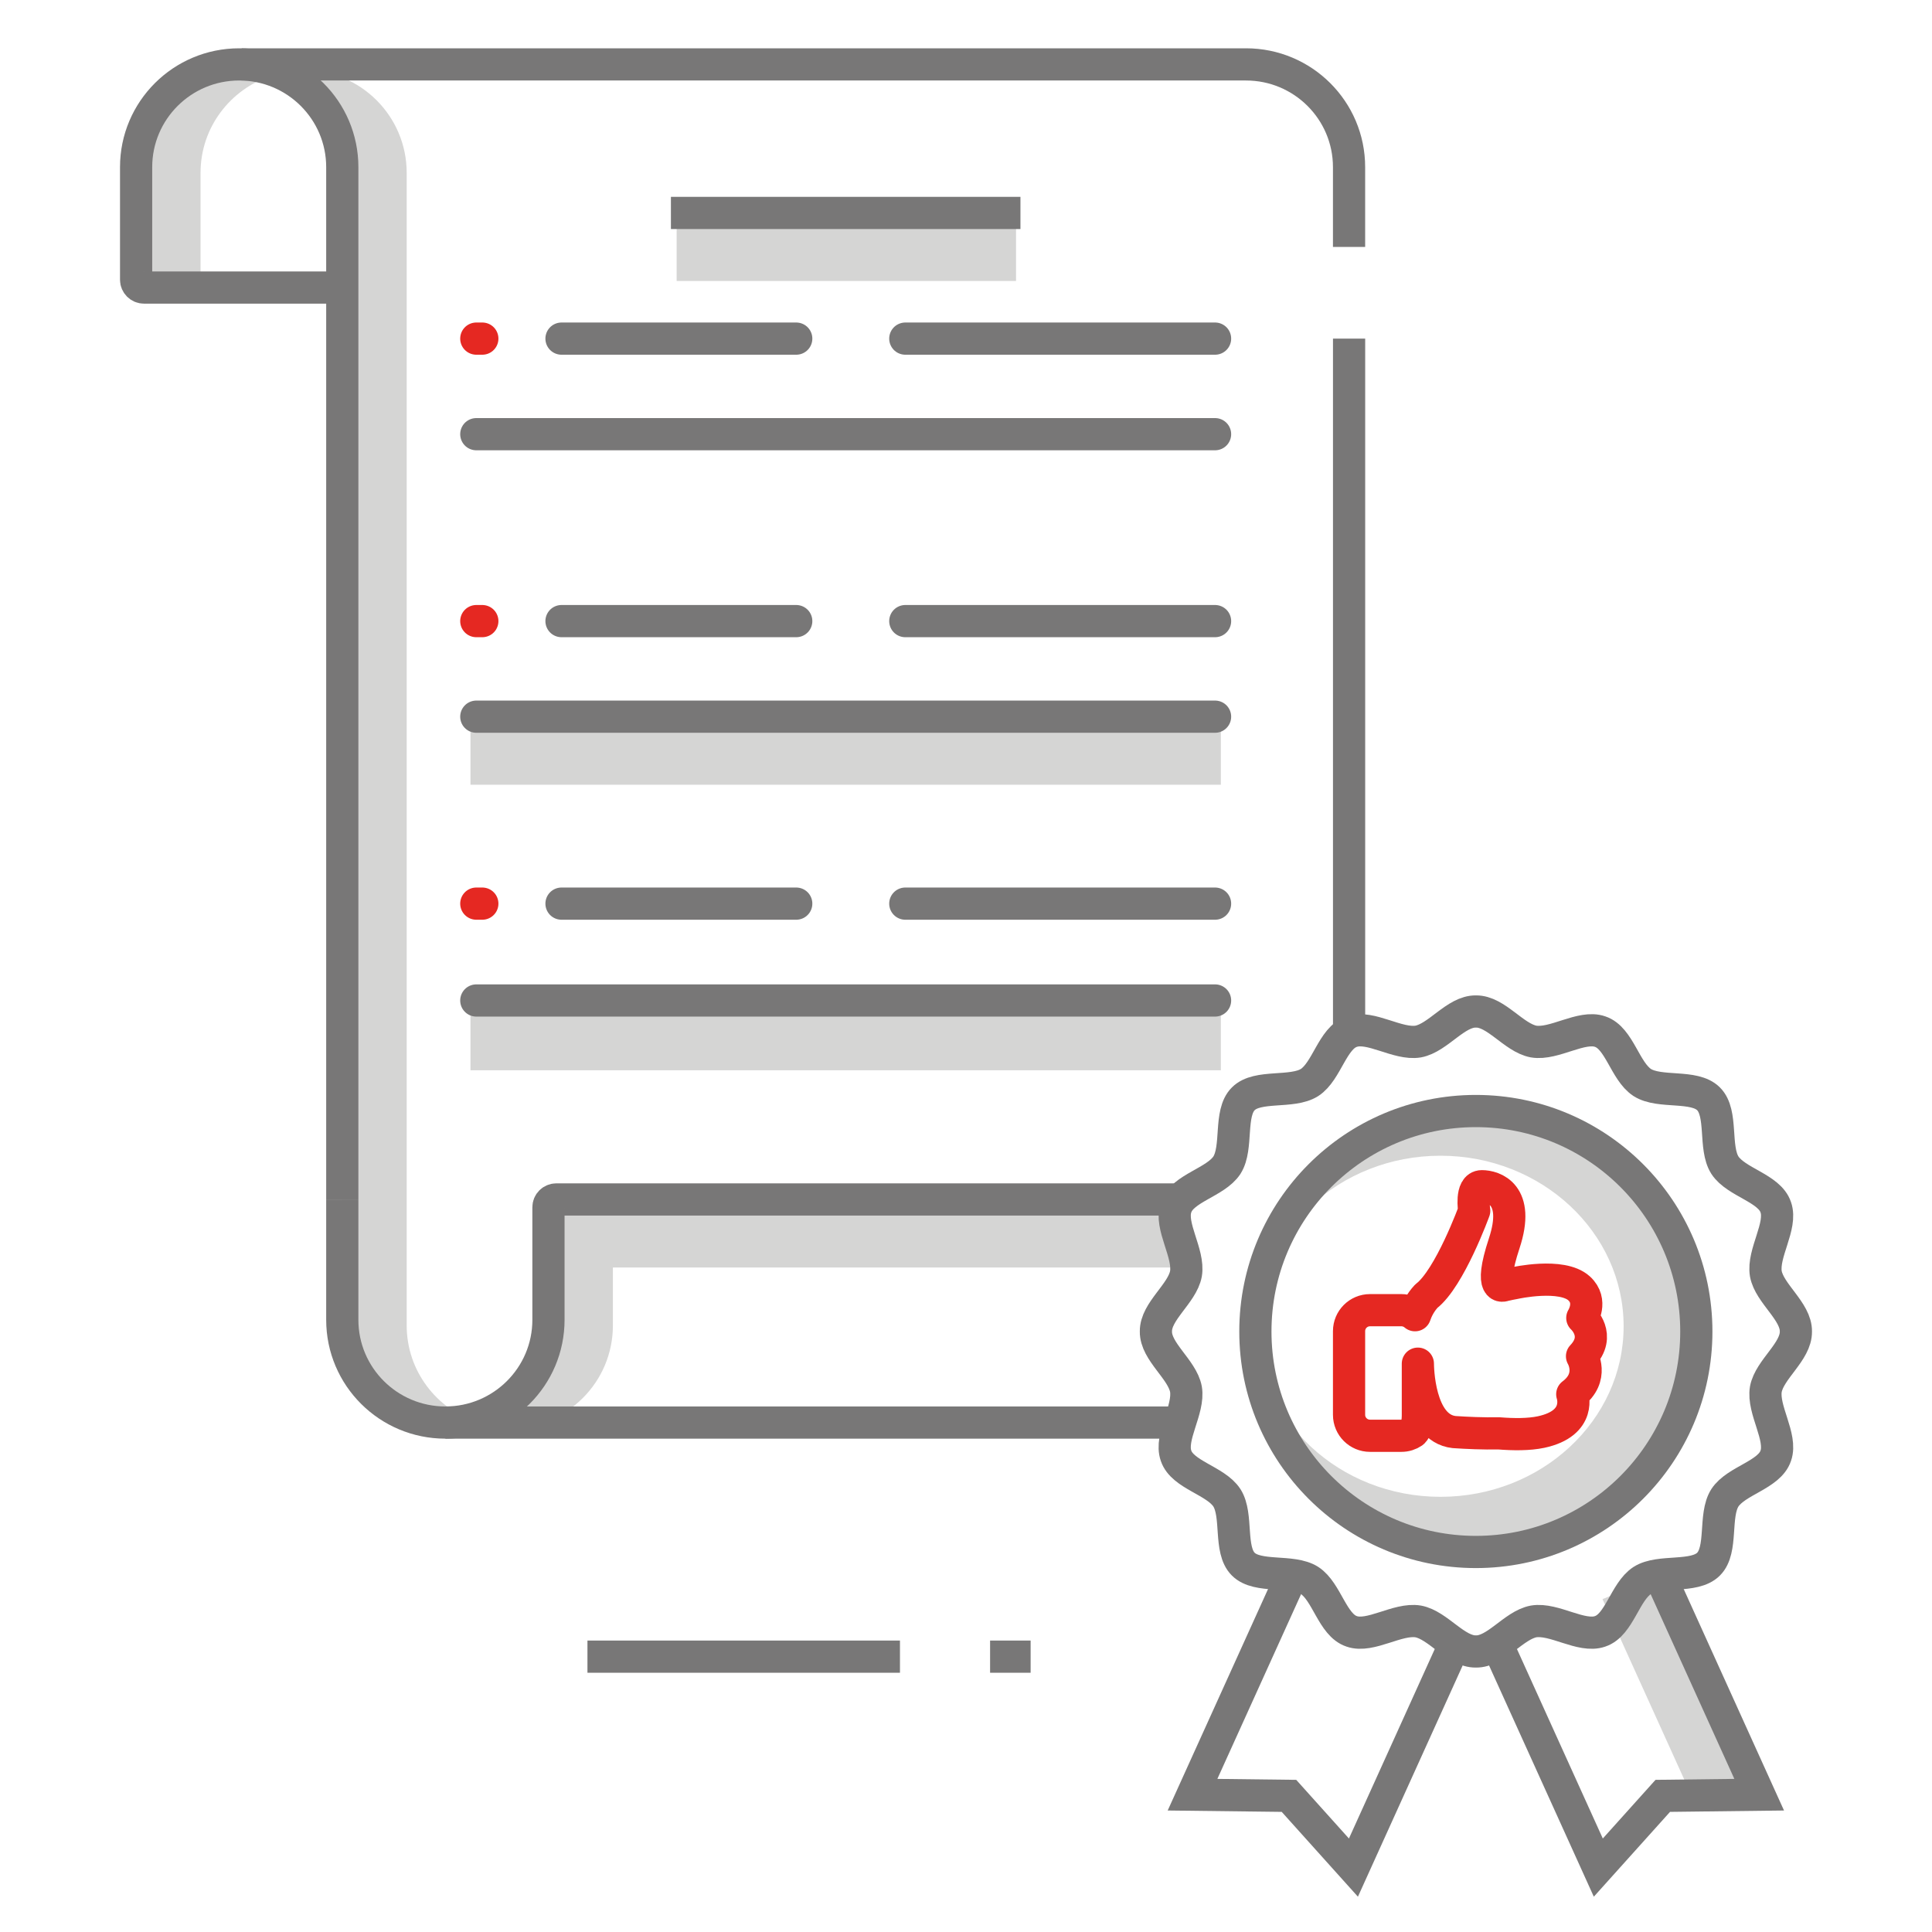 <?xml version="1.0" encoding="UTF-8"?> <!-- Generator: Adobe Illustrator 27.2.0, SVG Export Plug-In . SVG Version: 6.00 Build 0) --> <svg xmlns="http://www.w3.org/2000/svg" xmlns:xlink="http://www.w3.org/1999/xlink" id="Слой_1" x="0px" y="0px" viewBox="0 0 60 60" style="enable-background:new 0 0 60 60;" xml:space="preserve"> <style type="text/css"> .st0{fill:#D5D5D4;} .st1{fill:none;stroke:#787777;stroke-miterlimit:10;} .st2{fill:none;stroke:#787777;stroke-linecap:round;stroke-linejoin:round;stroke-miterlimit:10;} .st3{fill:none;stroke:#E52822;stroke-linecap:round;stroke-linejoin:round;stroke-miterlimit:10;} </style> <g> <g> <g> <path class="st0" d="M19.034,41.164v-3.496c0-0.134,0.109-0.242,0.243-0.242h-2.001 c-0.134,0-0.243,0.109-0.243,0.242v3.496c0,1.412-0.926,2.596-2.201,3.017 c0.317,0.104,0.649,0.175,1,0.175C17.601,44.355,19.034,42.926,19.034,41.164z"></path> <path class="st0" d="M6.228,8.863V5.367c0-1.412,0.926-2.596,2.201-3.017 c-0.317-0.104-0.649-0.175-1-0.175c-1.768,0-3.201,1.429-3.201,3.191v3.496 c0,0.134,0.109,0.242,0.243,0.242h2.001C6.337,9.106,6.228,8.997,6.228,8.863z"></path> <path class="st0" d="M10.63,5.367v3.738v28.32v3.738c0,1.763,1.433,3.191,3.201,3.191 c0.352,0,0.684-0.07,1-0.175c-1.275-0.421-2.201-1.605-2.201-3.017v-3.738 V5.367c0-1.762-1.433-3.191-3.201-3.191c-0.352,0-0.684,0.07-1,0.175 C9.704,2.771,10.63,3.955,10.63,5.367z"></path> </g> <g> <line class="st1" x1="18.244" y1="51.449" x2="27.949" y2="51.449"></line> <line class="st1" x1="30.748" y1="51.449" x2="32.007" y2="51.449"></line> </g> <g> <polygon class="st0" points="51.543,48.915 49.768,49.663 52.531,55.761 54.633,55.736 "></polygon> </g> <path class="st0" d="M45.834,34.504c-3.781,0-6.847,3.065-6.847,6.847 s3.065,6.847,6.847,6.847c3.781,0,6.847-3.065,6.847-6.847 S49.616,34.504,45.834,34.504z M44.735,46.485c-3.137,0-5.688-2.376-5.688-5.296 c0-2.92,2.552-5.297,5.688-5.297c3.137,0,5.688,2.377,5.688,5.297 C50.424,44.109,47.872,46.485,44.735,46.485z"></path> <g> <path class="st0" d="M36.57,38.25c0.005-0.383,0.132-0.723,0.339-1H17.276 c-0.134,0-0.243,0.109-0.243,0.242v2.113c0-0.134,0.109-0.242,0.243-0.242h19.53 C36.66,39.023,36.565,38.653,36.57,38.25z"></path> </g> <rect x="21.014" y="6.613" class="st0" width="10.54" height="2.113"></rect> <rect x="14.611" y="22.257" class="st0" width="23.304" height="2.113"></rect> <rect x="14.611" y="31.125" class="st0" width="23.304" height="2.113"></rect> <line class="st1" x1="41.897" y1="10.516" x2="41.897" y2="31.923"></line> <path class="st1" d="M7.503,2h31.192c1.768,0,3.201,1.429,3.201,3.191v2.478"></path> <line class="st1" x1="36.645" y1="44.179" x2="13.832" y2="44.179"></line> <path class="st1" d="M10.63,37.25v3.738c0,1.763,1.433,3.191,3.202,3.191l0,0 c1.768,0,3.201-1.429,3.201-3.191v-3.496c0-0.134,0.109-0.242,0.243-0.242h19.39"></path> <line class="st1" x1="20.836" y1="6.613" x2="31.691" y2="6.613"></line> <line class="st2" x1="28.115" y1="10.516" x2="37.735" y2="10.516"></line> <line class="st2" x1="17.438" y1="10.516" x2="24.728" y2="10.516"></line> <line class="st3" x1="14.979" y1="10.516" x2="14.792" y2="10.516"></line> <line class="st2" x1="14.792" y1="13.484" x2="37.735" y2="13.484"></line> <line class="st2" x1="14.792" y1="31.071" x2="37.735" y2="31.071"></line> <line class="st2" x1="28.115" y1="19.289" x2="37.735" y2="19.289"></line> <line class="st2" x1="17.438" y1="19.289" x2="24.728" y2="19.289"></line> <line class="st3" x1="14.979" y1="19.289" x2="14.792" y2="19.289"></line> <line class="st2" x1="14.792" y1="22.257" x2="37.735" y2="22.257"></line> <line class="st2" x1="28.115" y1="28.063" x2="37.735" y2="28.063"></line> <line class="st2" x1="17.438" y1="28.063" x2="24.728" y2="28.063"></line> <line class="st3" x1="14.979" y1="28.063" x2="14.792" y2="28.063"></line> <circle class="st1" cx="45.834" cy="41.351" r="6.847"></circle> <path class="st1" d="M55.773,41.351c0.01,0.626-0.816,1.174-0.933,1.792 c-0.107,0.638,0.513,1.484,0.308,2.066c-0.199,0.598-1.23,0.769-1.581,1.308 c-0.346,0.547-0.059,1.613-0.507,2.059c-0.447,0.448-1.513,0.161-2.059,0.507 c-0.538,0.351-0.71,1.381-1.308,1.58c-0.582,0.205-1.428-0.415-2.066-0.308 c-0.618,0.117-1.166,0.944-1.792,0.933c-0.626,0.01-1.174-0.817-1.792-0.933 c-0.638-0.107-1.484,0.513-2.066,0.308c-0.598-0.199-0.769-1.229-1.308-1.581 c-0.547-0.346-1.613-0.059-2.059-0.507c-0.448-0.447-0.161-1.513-0.507-2.059 c-0.351-0.538-1.381-0.71-1.58-1.308c-0.205-0.582,0.415-1.428,0.308-2.066 c-0.117-0.618-0.944-1.166-0.933-1.792c-0.01-0.626,0.817-1.174,0.933-1.792 c0.107-0.638-0.513-1.484-0.308-2.066c0.199-0.598,1.23-0.77,1.581-1.308 c0.346-0.547,0.059-1.613,0.507-2.059c0.447-0.448,1.513-0.161,2.059-0.507 c0.538-0.351,0.71-1.382,1.308-1.58c0.582-0.205,1.428,0.415,2.066,0.308 c0.618-0.117,1.166-0.944,1.792-0.933c0.626-0.01,1.174,0.817,1.792,0.933 c0.638,0.107,1.484-0.513,2.066-0.308c0.598,0.199,0.77,1.229,1.308,1.581 c0.546,0.346,1.613,0.059,2.059,0.507c0.448,0.447,0.161,1.513,0.507,2.059 c0.351,0.538,1.382,0.71,1.58,1.308c0.205,0.582-0.415,1.428-0.308,2.066 C54.956,40.177,55.783,40.725,55.773,41.351z"></path> <polyline class="st1" points="45.072,51.289 42.032,58 40.03,55.772 37.035,55.736 40.126,48.915 "></polyline> <polyline class="st1" points="46.486,51.046 49.637,58 51.639,55.772 54.633,55.736 51.543,48.915 "></polyline> <path class="st3" d="M49.14,40.93c0,0,0.334-0.521-0.098-0.917 c-0.539-0.494-2.003-0.165-2.003-0.165l0,0c-0.102,0.018-0.209,0.04-0.325,0.067 c0,0-0.508,0.236,0-1.3c0.508-1.536-0.338-1.776-0.695-1.776 c-0.356,0-0.236,0.761-0.236,0.761s-0.761,2.097-1.487,2.653 c-0.191,0.205-0.298,0.432-0.352,0.592c-0.116-0.098-0.263-0.156-0.423-0.156 h-0.975c-0.361,0-0.65,0.294-0.65,0.65v2.6 c0,0.361,0.294,0.65,0.65,0.65h0.975c0.134,0,0.258-0.04,0.361-0.111 c0.022-0.022,0.151-0.151,0.151-0.512v-1.616c0,0.062,0.009,2.003,1.126,2.124 c0.401,0.027,0.895,0.049,1.389,0.04c0.45,0.036,0.93,0.04,1.309-0.04 c1.291-0.276,0.971-1.175,0.971-1.175c0.699-0.525,0.303-1.18,0.303-1.18 C49.746,41.473,49.14,40.93,49.14,40.93z"></path> </g> <path class="st1" d="M10.796,2"></path> <path class="st1" d="M10.63,8.93H4.47c-0.134,0-0.243-0.109-0.243-0.242V5.191 C4.227,3.429,5.66,2,7.429,2l0,0c1.768,0,3.201,1.429,3.201,3.191v32.058"></path> </g> </svg> 